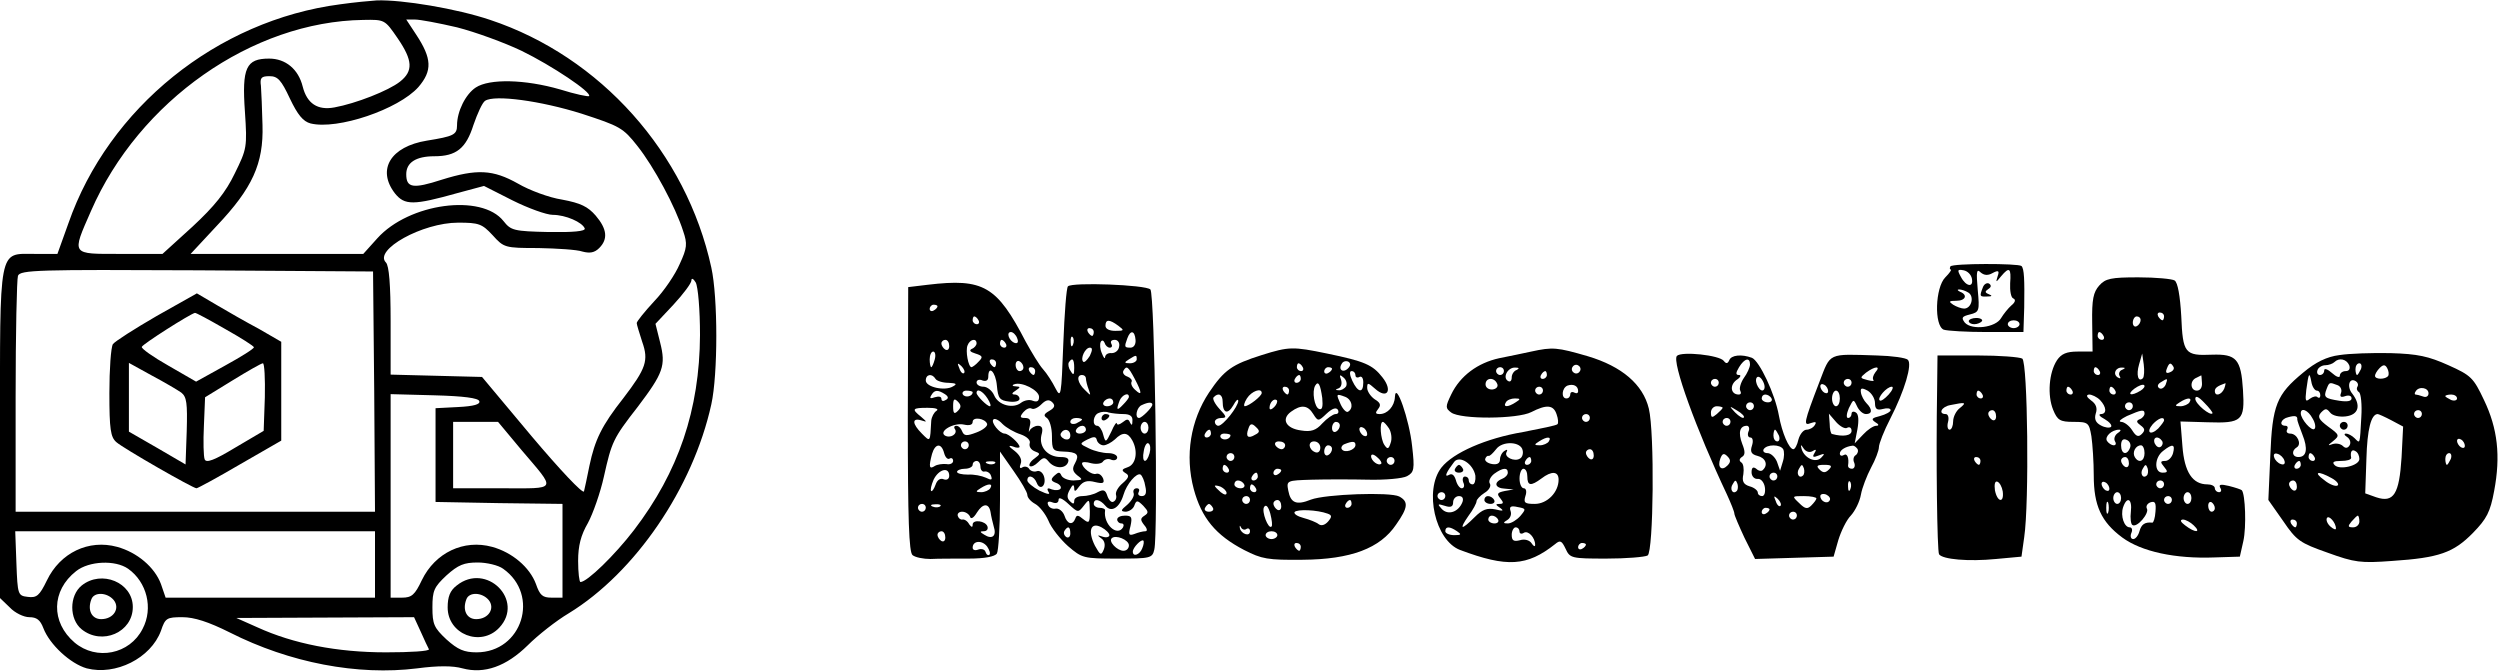 <?xml version="1.0" standalone="no"?>
<!DOCTYPE svg PUBLIC "-//W3C//DTD SVG 20010904//EN"
 "http://www.w3.org/TR/2001/REC-SVG-20010904/DTD/svg10.dtd">
<svg version="1.0" xmlns="http://www.w3.org/2000/svg"
 width="640pt" height="172pt" viewBox="0 0 640 172"
 preserveAspectRatio="xMidYMid meet">

<g transform="translate(0,172) scale(0.1,-0.1)"
fill="#000000" stroke="none">
<path d="M871 1709 c-315 -41 -593 -265 -696 -561 l-28 -78 -58 0 c-94 0 -89
24 -89 -463 l0 -418 25 -24 c13 -14 36 -25 50 -25 19 0 28 -7 36 -28 16 -42
69 -91 111 -103 74 -19 164 26 190 96 11 33 15 35 55 35 30 0 67 -12 121 -39
154 -78 328 -111 480 -92 53 7 91 7 116 0 56 -15 112 5 167 59 26 26 73 63
105 82 170 104 318 321 365 535 17 77 17 273 0 350 -64 294 -284 540 -566 634
-86 29 -225 52 -290 50 -16 -1 -59 -5 -94 -10z m147 -87 c39 -57 40 -84 6
-111 -29 -23 -113 -56 -168 -66 -43 -8 -70 10 -81 53 -11 45 -44 72 -86 72
-59 0 -70 -23 -62 -136 6 -91 5 -95 -26 -158 -23 -48 -52 -84 -108 -136 l-77
-70 -108 0 c-127 0 -125 -4 -75 110 123 282 413 485 697 489 55 1 55 1 88 -47z
m152 28 c47 -12 121 -39 165 -60 78 -38 181 -107 173 -116 -2 -2 -36 5 -74 17
-90 26 -181 28 -216 5 -26 -17 -48 -61 -48 -97 0 -24 -9 -28 -77 -39 -93 -15
-129 -74 -82 -135 25 -31 47 -31 161 1 l67 18 73 -37 c40 -20 87 -37 103 -37
33 0 76 -19 82 -35 2 -7 -30 -10 -92 -9 -90 2 -97 4 -116 28 -56 71 -242 46
-323 -44 l-36 -40 -221 0 -221 0 67 72 c91 96 120 159 117 258 -1 41 -3 86 -4
100 -3 21 1 25 22 25 21 0 30 -10 52 -57 20 -42 34 -59 53 -64 69 -17 225 36
276 93 36 42 35 73 -6 135 l-25 38 22 0 c13 0 61 -9 108 -20z m319 -221 c98
-32 106 -36 143 -83 42 -53 97 -155 117 -218 11 -32 10 -43 -9 -84 -11 -26
-40 -69 -65 -95 -25 -27 -45 -52 -45 -56 0 -4 7 -26 14 -48 17 -48 10 -68 -48
-144 -56 -71 -73 -107 -87 -173 -6 -29 -12 -59 -14 -66 -3 -7 -62 56 -133 140
l-128 153 -117 3 -117 3 0 137 c0 93 -4 142 -12 150 -32 32 93 102 185 102 53
0 61 -3 88 -32 29 -32 31 -33 117 -33 48 -1 99 -4 113 -9 19 -5 31 -3 43 9 23
23 20 49 -9 83 -20 23 -38 32 -86 41 -33 5 -84 24 -113 41 -64 36 -105 38
-195 10 -74 -24 -91 -21 -91 14 0 30 25 46 72 46 56 0 81 20 100 80 10 29 23
58 30 62 24 16 142 0 247 -33z m-531 -711 l2 -308 -460 0 -460 0 0 294 c0 162
3 302 6 310 6 15 52 16 458 14 l451 -3 3 -307z m834 144 c-1 -191 -55 -350
-169 -499 -49 -64 -120 -133 -137 -133 -3 0 -6 24 -6 54 0 39 7 66 25 97 13
24 32 78 41 119 20 89 23 97 87 179 65 86 72 105 57 164 l-12 48 46 49 c25 27
46 55 46 62 0 7 5 5 11 -5 6 -11 11 -70 11 -135z m-565 -169 c3 -8 -14 -13
-54 -15 l-58 -3 0 -120 0 -120 163 -3 162 -2 0 -120 0 -120 -28 0 c-23 0 -30
6 -40 35 -16 43 -61 81 -112 95 -73 20 -146 -15 -180 -85 -18 -38 -26 -45 -51
-45 l-29 0 0 260 0 261 112 -3 c75 -2 113 -7 115 -15z m108 -125 c90 -106 94
-98 -50 -98 l-125 0 0 85 0 85 58 0 57 0 60 -72z m-375 -293 l0 -85 -268 0
-268 0 -12 35 c-16 43 -61 81 -112 95 -73 20 -146 -15 -180 -86 -19 -39 -26
-45 -49 -42 -25 3 -26 5 -29 86 l-3 82 461 0 460 0 0 -85z m-632 -11 c48 -34
65 -101 37 -154 -33 -65 -118 -82 -174 -35 -61 52 -60 133 4 183 33 26 100 29
133 6z m960 0 c95 -67 49 -214 -68 -214 -32 0 -48 7 -77 33 -32 30 -36 39 -36
82 0 43 4 52 36 82 30 27 45 33 80 33 23 0 53 -7 65 -16z m-211 -161 c9 -21
19 -41 21 -45 2 -5 -47 -8 -110 -8 -125 0 -237 22 -329 64 l-54 24 227 1 228
1 17 -37z"/>
<path d="M401 911 c-57 -33 -107 -65 -112 -72 -5 -8 -9 -64 -9 -125 0 -93 3
-113 18 -126 18 -16 196 -118 205 -118 3 0 53 27 111 61 l106 61 0 127 0 126
-57 33 c-32 17 -81 45 -108 61 l-51 30 -103 -58z m175 -33 c41 -23 74 -44 74
-47 0 -4 -34 -25 -74 -47 l-74 -41 -71 41 c-39 22 -70 44 -68 48 2 7 123 84
136 87 2 1 37 -18 77 -41z m-112 -163 c14 -11 16 -27 14 -99 l-3 -85 -72 42
-73 42 0 88 0 88 58 -32 c32 -17 66 -37 76 -44z m214 -12 l-3 -86 -73 -43
c-53 -32 -74 -40 -78 -30 -3 7 -4 46 -2 86 l3 73 70 43 c39 24 74 44 78 44 4
0 6 -39 5 -87z"/>
<path d="M209 221 c-32 -26 -32 -86 0 -112 52 -42 131 -8 131 57 0 63 -80 96
-131 55z m82 -37 c17 -21 0 -49 -32 -49 -24 0 -36 23 -25 51 7 19 40 18 57 -2z"/>
<path d="M1169 221 c-17 -13 -23 -29 -23 -56 0 -69 85 -102 132 -52 66 70 -33
169 -109 108z m82 -37 c17 -21 0 -49 -32 -49 -24 0 -36 23 -25 51 7 19 40 18
57 -2z"/>
<path d="M4993 1038 c-2 -5 -2 -8 1 -8 3 0 -3 -9 -14 -20 -26 -26 -29 -124 -4
-134 9 -3 58 -6 110 -6 l94 0 2 63 c1 71 0 99 -7 106 -8 7 -177 7 -182 -1z
m55 -31 c5 -24 -15 -21 -28 4 -10 18 -9 20 7 17 10 -2 19 -11 21 -21z m53 14
c15 8 18 6 13 -8 -5 -17 -5 -17 9 0 21 25 26 21 23 -18 -1 -19 2 -37 8 -39 7
-3 5 -10 -5 -18 -8 -7 -20 -22 -26 -32 -14 -25 -75 -32 -93 -12 -10 13 -7 16
13 21 24 6 25 9 20 63 -4 46 -3 55 7 45 9 -8 19 -9 31 -2z m-62 -50 c16 -10 8
-41 -11 -41 -7 0 -20 5 -28 10 -12 8 -11 10 8 10 24 0 30 15 10 23 -7 3 -8 6
-3 6 6 0 16 -3 24 -8z m131 -81 c0 -5 -7 -10 -15 -10 -8 0 -15 5 -15 10 0 6 7
10 15 10 8 0 15 -4 15 -10z"/>
<path d="M5076 984 c-9 -23 -8 -24 12 -23 12 0 13 2 3 6 -10 4 -10 7 -1 13 8
5 8 10 2 14 -5 3 -13 -1 -16 -10z"/>
<path d="M5040 898 c0 -4 6 -8 14 -8 8 0 17 4 20 8 2 4 -4 8 -15 8 -10 0 -19
-4 -19 -8z"/>
<path d="M5374 989 c-15 -17 -19 -35 -18 -95 l1 -74 -38 0 c-29 0 -42 -6 -53
-22 -21 -32 -25 -90 -10 -127 11 -27 18 -31 52 -31 38 0 40 -2 46 -37 3 -21 6
-66 6 -100 0 -77 19 -119 73 -159 49 -36 135 -55 237 -51 l64 2 9 40 c8 36 5
120 -4 130 -2 2 -17 7 -33 11 -21 5 -27 4 -22 -5 4 -6 2 -11 -3 -11 -6 0 -11
5 -11 10 0 6 -9 10 -19 10 -38 0 -59 31 -64 98 l-5 63 69 -2 c89 -3 96 4 91
83 -5 79 -17 92 -79 90 -70 -3 -75 3 -79 99 -3 52 -9 86 -17 91 -6 4 -48 8
-93 8 -70 0 -84 -3 -100 -21z m166 -79 c0 -5 -2 -10 -4 -10 -3 0 -8 5 -11 10
-3 6 -1 10 4 10 6 0 11 -4 11 -10z m-60 -9 c0 -6 -4 -13 -10 -16 -5 -3 -10 1
-10 9 0 9 5 16 10 16 6 0 10 -4 10 -9z m-95 -41 c3 -5 1 -10 -4 -10 -6 0 -11
5 -11 10 0 6 2 10 4 10 3 0 8 -4 11 -10z m101 -108 c-12 -12 -18 8 -10 35 l8
28 4 -28 c2 -16 1 -31 -2 -35z m78 29 c3 -5 -1 -11 -9 -14 -9 -4 -12 -1 -8 9
6 16 10 17 17 5z m-189 -11 c3 -5 1 -10 -4 -10 -6 0 -11 5 -11 10 0 6 2 10 4
10 3 0 8 -4 11 -10z m57 3 c-6 -2 -9 -10 -6 -15 4 -7 2 -8 -5 -4 -13 9 -5 26
12 25 9 0 8 -2 -1 -6z m205 -33 c1 -11 -4 -20 -13 -20 -17 0 -19 26 -1 33 6 3
12 6 12 6 1 1 1 -8 2 -19z m-93 -5 c-4 -8 -11 -12 -16 -9 -6 4 -5 10 3 15 19
12 19 11 13 -6z m-64 -15 c-24 -15 -37 -11 -16 5 11 8 22 12 25 9 3 -3 -1 -9
-9 -14z m214 5 c-7 -16 -24 -21 -24 -6 0 8 7 13 27 20 1 1 0 -6 -3 -14z m-389
-5 c3 -5 1 -10 -4 -10 -6 0 -11 5 -11 10 0 6 2 10 4 10 3 0 8 -4 11 -10z m110
0 c3 -5 1 -10 -4 -10 -6 0 -11 5 -11 10 0 6 2 10 4 10 3 0 8 -4 11 -10z m-39
-24 c17 -18 18 -36 2 -36 -7 -1 -3 -6 10 -13 12 -7 20 -16 16 -20 -4 -3 -15
-2 -26 4 -13 7 -17 16 -13 30 5 14 1 25 -12 34 -12 9 -13 14 -5 15 7 0 20 -6
28 -14z m288 -34 c-5 -8 -44 24 -44 37 0 9 8 6 23 -10 13 -13 22 -25 21 -27z
m-59 28 c-3 -5 -14 -10 -23 -10 -15 0 -15 2 -2 10 20 13 33 13 25 0z m-145
-10 c0 -5 -4 -10 -10 -10 -5 0 -10 5 -10 10 0 6 5 10 10 10 6 0 10 -4 10 -10z
m30 -19 c0 -5 -6 -12 -12 -14 -10 -4 -9 -8 2 -16 11 -8 12 -13 3 -22 -9 -9
-15 -6 -25 10 -7 11 -20 21 -28 21 -8 1 -1 7 15 15 37 16 45 18 45 6z m50 -17
c0 -3 -7 -12 -15 -21 -20 -19 -32 -10 -14 11 14 15 29 21 29 10z m-119 -33
c-7 -5 -10 -14 -7 -20 4 -6 3 -11 -3 -11 -5 0 -13 5 -17 11 -7 11 12 29 31 29
6 0 4 -4 -4 -9z m32 -37 c-8 -21 -23 -17 -23 6 0 13 5 18 14 14 8 -3 12 -12 9
-20z m82 17 c3 -5 1 -12 -4 -15 -5 -3 -11 1 -15 9 -6 16 9 21 19 6z m-45 -31
c0 -21 -15 -27 -25 -10 -7 12 2 30 16 30 5 0 9 -9 9 -20z m73 0 c-3 -11 -12
-20 -20 -20 -13 0 -13 -3 -3 -15 10 -12 10 -15 -4 -15 -22 0 -21 39 2 56 24
19 31 17 25 -6z m-113 -26 c0 -8 -4 -12 -10 -9 -5 3 -10 10 -10 16 0 5 5 9 10
9 6 0 10 -7 10 -16z m46 -31 c-10 -10 -19 5 -10 18 6 11 8 11 12 0 2 -7 1 -15
-2 -18z m-96 -34 c0 -6 -4 -7 -10 -4 -5 3 -10 11 -10 16 0 6 5 7 10 4 6 -3 10
-11 10 -16z m140 11 c0 -5 -4 -10 -10 -10 -5 0 -10 5 -10 10 0 6 5 10 10 10 6
0 10 -4 10 -10z m-110 -35 c0 -8 -4 -15 -10 -15 -5 0 -10 7 -10 15 0 8 5 15
10 15 6 0 10 -7 10 -15z m180 0 c0 -8 -4 -15 -10 -15 -5 0 -10 7 -10 15 0 8 5
15 10 15 6 0 10 -7 10 -15z m-50 -5 c0 -5 -4 -10 -10 -10 -5 0 -10 5 -10 10 0
6 5 10 10 10 6 0 10 -4 10 -10z m-163 -32 c-3 -7 -5 -2 -5 12 0 14 2 19 5 13
2 -7 2 -19 0 -25z m58 2 c-2 -16 0 -32 4 -34 12 -8 44 31 37 42 -3 6 1 13 9
16 12 4 15 -1 13 -24 -1 -16 -5 -28 -8 -28 -19 2 -28 -4 -33 -22 -3 -11 -10
-20 -16 -20 -6 0 -8 7 -5 15 4 8 2 15 -4 15 -14 0 -24 29 -17 51 10 30 24 22
20 -11z m215 9 c0 -5 -4 -9 -8 -9 -5 0 -9 7 -9 15 0 8 4 12 9 9 4 -3 8 -9 8
-15z m-54 -44 c20 -19 4 -20 -22 0 -12 9 -14 14 -6 15 7 0 20 -7 28 -15z"/>
<path d="M2375 991 l-50 -6 -1 -338 c0 -259 3 -340 12 -348 7 -6 28 -10 46
-10 18 1 62 1 98 1 40 0 67 5 72 13 4 6 8 68 8 136 l0 125 35 -50 c19 -27 35
-54 35 -61 0 -7 9 -17 20 -23 11 -6 26 -25 34 -43 7 -18 30 -47 50 -65 36 -31
40 -32 126 -32 85 0 90 1 95 23 10 40 1 655 -10 666 -12 12 -200 19 -211 8 -4
-3 -9 -70 -12 -148 -5 -133 -6 -140 -20 -113 -8 16 -22 38 -32 49 -10 11 -29
43 -44 70 -74 143 -108 163 -251 146z m25 -55 c0 -3 -4 -8 -10 -11 -5 -3 -10
-1 -10 4 0 6 5 11 10 11 6 0 10 -2 10 -4z m105 -36 c3 -5 1 -10 -4 -10 -6 0
-11 5 -11 10 0 6 2 10 4 10 3 0 8 -4 11 -10z m358 -14 c16 -12 15 -13 -8 -13
-15 0 -25 5 -25 13 0 17 10 17 33 0z m-63 -16 c0 -5 -2 -10 -4 -10 -3 0 -8 5
-11 10 -3 6 -1 10 4 10 6 0 11 -4 11 -10z m-196 -16 c4 -10 1 -14 -6 -12 -15
5 -23 28 -10 28 5 0 13 -7 16 -16z m303 -4 c1 -11 -4 -20 -13 -20 -16 0 -16 2
-8 24 8 22 19 20 21 -4z m-160 -12 c-3 -8 -6 -5 -6 6 -1 11 2 17 5 13 3 -3 4
-12 1 -19z m-317 -4 c0 -8 -4 -12 -10 -9 -5 3 -10 10 -10 16 0 5 5 9 10 9 6 0
10 -7 10 -16z m70 7 c0 -5 -6 -12 -12 -14 -8 -4 -4 -8 9 -12 19 -6 20 -9 8
-21 -7 -8 -16 -14 -18 -14 -8 0 -16 42 -10 56 6 16 23 19 23 5z m75 -1 c3 -5
1 -10 -4 -10 -6 0 -11 5 -11 10 0 6 2 10 4 10 3 0 8 -4 11 -10z m266 -10 c6 0
7 5 4 10 -3 6 0 10 9 10 8 0 13 -8 11 -17 -1 -10 -10 -17 -19 -17 -9 1 -16 -3
-17 -10 0 -6 -4 -2 -8 9 -5 11 -6 24 -3 30 3 5 7 4 10 -3 2 -7 8 -12 13 -12z
m-51 -21 c-7 -11 -14 -18 -17 -15 -8 8 5 36 17 36 7 0 7 -6 0 -21z m-397 -9
c-3 -11 -7 -20 -9 -20 -2 0 -4 9 -4 20 0 11 4 20 9 20 5 0 7 -9 4 -20z m517 0
c0 -5 -8 -10 -17 -10 -15 0 -16 2 -3 10 19 12 20 12 20 0z m-360 -10 c0 -5 -2
-10 -4 -10 -3 0 -8 5 -11 10 -3 6 -1 10 4 10 6 0 11 -4 11 -10z m70 -11 c0 -5
-4 -9 -10 -9 -5 0 -10 7 -10 16 0 8 5 12 10 9 6 -3 10 -10 10 -16z m130 -1 c0
-18 -2 -20 -9 -8 -6 8 -7 18 -5 22 9 14 14 9 14 -14z m-282 -13 c-3 -3 -9 2
-12 12 -6 14 -5 15 5 6 7 -7 10 -15 7 -18z m182 5 c0 -5 -2 -10 -4 -10 -3 0
-8 5 -11 10 -3 6 -1 10 4 10 6 0 11 -4 11 -10z m255 -20 c19 -36 19 -45 1 -28
-8 7 -12 16 -9 21 2 4 -3 10 -11 13 -9 3 -13 10 -10 15 8 14 12 11 29 -21z
m-353 -17 c3 -33 7 -38 31 -41 15 -2 27 1 27 7 0 6 -6 11 -12 11 -9 0 -8 4 2
10 13 9 13 10 0 11 -8 0 -10 3 -4 5 19 8 64 -15 64 -32 0 -11 -5 -14 -16 -10
-9 4 -22 1 -30 -5 -20 -16 -58 -7 -69 19 -5 12 -18 22 -27 22 -10 0 -18 5 -18
11 0 6 7 9 15 5 9 -3 15 0 15 9 0 32 19 13 22 -22z m-157 17 c3 -5 18 -10 33
-10 20 -1 23 -3 12 -9 -21 -13 -70 -2 -70 15 0 16 16 19 25 4z m385 1 c0 -5 3
-18 7 -28 6 -17 6 -17 -10 -1 -19 18 -22 38 -7 38 6 0 10 -4 10 -9z m-361 -40
c9 -6 10 -11 2 -15 -6 -4 -11 -3 -11 3 0 6 -7 7 -17 4 -11 -4 -14 -3 -9 5 8
14 16 15 35 3z m71 5 c0 -11 -19 -15 -25 -6 -3 5 1 10 9 10 9 0 16 -2 16 -4z
m38 -16 c7 -11 10 -20 6 -20 -7 0 -34 27 -34 34 0 13 16 5 28 -14z m362 4 c0
-3 -7 -12 -15 -20 -16 -17 -18 -14 -9 10 6 15 24 23 24 10z m-438 -36 c-9 -9
-12 -7 -12 12 0 19 3 21 12 12 9 -9 9 -15 0 -24z m234 0 c-14 -8 -15 -12 -6
-18 7 -5 13 -25 13 -47 0 -35 2 -38 29 -39 36 -1 42 -8 30 -30 -8 -14 -6 -21
6 -31 15 -11 14 -12 -10 -13 -14 0 -28 6 -31 13 -4 9 -7 9 -17 0 -11 -10 -10
-14 3 -19 9 -3 15 -10 12 -15 -3 -4 -13 -5 -22 -2 -11 5 -14 3 -9 -6 6 -8 -2
-7 -23 3 -17 9 -31 21 -31 26 0 16 17 12 24 -6 8 -21 25 -8 19 15 -3 11 -11
17 -18 15 -7 -3 -16 0 -20 5 -3 6 -11 8 -17 5 -7 -5 -9 -1 -5 9 4 10 -2 22
-16 33 -15 11 -17 15 -4 11 9 -4 17 -4 17 -1 0 9 -28 34 -38 34 -13 0 -36 29
-29 36 3 4 14 -1 23 -11 10 -10 31 -22 47 -27 17 -6 26 -16 23 -23 -2 -8 3
-16 12 -20 16 -6 16 -7 0 -19 -10 -7 -15 -16 -12 -19 4 -3 13 1 22 10 13 13
17 13 26 2 15 -19 43 -20 50 -3 4 10 -2 14 -19 14 -33 0 -56 26 -49 56 5 17 2
24 -9 24 -8 0 -18 -6 -21 -12 -3 -7 -3 -3 0 10 4 16 1 22 -12 22 -13 0 -14 3
-4 15 7 8 16 12 21 9 5 -3 16 2 25 11 12 12 20 13 28 5 8 -8 6 -14 -8 -22z
m164 22 c0 -5 -7 -10 -16 -10 -8 0 -12 5 -9 10 3 6 10 10 16 10 5 0 9 -4 9
-10z m100 -6 c0 -7 -27 -34 -34 -34 -12 0 -6 28 7 33 17 8 27 8 27 1z m-553
-16 c-6 -4 -12 -15 -13 -25 -3 -56 -2 -55 -24 -33 -25 25 -26 41 -2 34 16 -5
16 -5 0 9 -25 20 -23 23 17 23 20 0 30 -3 22 -8z m479 -8 c16 0 24 -5 23 -17
0 -12 -2 -13 -6 -5 -4 10 -8 10 -19 1 -8 -6 -14 -8 -15 -3 0 5 -7 -4 -14 -21
-14 -29 -15 -29 -21 -7 -3 12 -10 22 -15 22 -14 0 -11 28 4 33 6 3 18 4 25 1
8 -2 25 -4 38 -4z m-349 -25 c2 -6 -11 -16 -27 -22 -26 -10 -32 -9 -37 3 -3 8
-9 14 -15 14 -5 0 -7 -4 -3 -9 7 -12 -12 -24 -26 -16 -17 11 23 34 49 28 13
-3 22 -1 22 7 0 14 32 9 37 -5z m243 11 c0 -2 -7 -6 -15 -10 -8 -3 -15 -1 -15
4 0 6 7 10 15 10 8 0 15 -2 15 -4z m170 -21 c0 -8 -4 -15 -10 -15 -5 0 -10 7
-10 15 0 8 5 15 10 15 6 0 10 -7 10 -15z m-160 -5 c0 -5 -7 -10 -16 -10 -8 0
-12 5 -9 10 3 6 10 10 16 10 5 0 9 -4 9 -10z m-40 -15 c0 -9 -6 -12 -15 -9 -8
4 -12 10 -9 15 8 14 24 10 24 -6z m85 -25 c7 0 20 7 29 15 20 20 33 19 45 -3
15 -28 9 -61 -12 -68 -15 -5 -17 -8 -6 -15 11 -6 9 -12 -7 -26 -12 -10 -19
-23 -17 -30 2 -6 0 -14 -6 -17 -5 -4 -12 3 -16 14 -5 16 -10 18 -25 10 -10 -6
-28 -10 -39 -10 -12 0 -21 -5 -21 -12 0 -9 -3 -9 -11 -1 -8 8 -8 16 0 30 7 13
10 14 11 4 0 -11 3 -10 13 4 10 13 21 16 40 11 21 -5 25 -3 21 9 -4 9 -11 14
-18 12 -11 -4 -36 16 -36 27 0 4 11 4 24 0 13 -3 27 -1 30 5 4 5 13 8 21 4 8
-3 15 0 15 6 0 6 -10 11 -23 11 -13 0 -35 5 -49 12 -25 12 -25 12 -4 23 16 8
22 8 24 -2 2 -7 10 -13 17 -13z m-345 0 c0 -5 -4 -10 -10 -10 -5 0 -10 5 -10
10 0 6 5 10 10 10 6 0 10 -4 10 -10z m463 -20 c-8 -29 -21 -25 -15 5 2 14 8
23 12 20 5 -3 6 -14 3 -25z m-526 0 c3 -11 9 -17 14 -14 5 3 9 0 9 -6 0 -6 -8
-10 -17 -8 -10 1 -24 -1 -30 -5 -14 -9 -16 -3 -7 31 8 27 24 29 31 2z m93 -35
c0 -8 5 -14 11 -12 6 1 14 -4 16 -11 4 -11 1 -12 -13 -5 -11 5 -31 9 -46 8
-16 0 -28 3 -28 7 0 4 9 8 20 8 11 0 20 5 20 10 0 6 5 10 10 10 6 0 10 -7 10
-15z m37 9 c-3 -3 -12 -4 -19 -1 -8 3 -5 6 6 6 11 1 17 -2 13 -5z m-117 -32
c0 -8 -6 -12 -14 -9 -9 4 -17 -2 -21 -14 -4 -11 -9 -18 -11 -16 -3 2 0 15 6
29 13 27 40 34 40 10z m502 -27 c4 -17 1 -25 -9 -25 -8 0 -11 5 -8 10 3 6 1
10 -5 10 -7 0 -10 -6 -8 -12 3 -7 -5 -20 -16 -30 -17 -14 -18 -17 -5 -18 9 0
20 7 23 16 5 14 8 14 23 -1 13 -14 14 -18 3 -25 -11 -7 -11 -11 -1 -24 8 -9 9
-16 3 -16 -6 0 -18 -3 -28 -7 -14 -5 -16 -2 -10 20 5 23 3 27 -14 27 -11 0
-20 -4 -20 -10 0 -5 5 -10 11 -10 5 0 7 -4 4 -10 -15 -25 -51 8 -46 43 1 4 -6
7 -14 7 -8 0 -15 5 -15 10 0 15 16 12 30 -5 15 -18 36 -5 46 28 8 28 34 58 44
52 4 -3 10 -16 12 -30z m-397 -5 c-3 -5 -14 -10 -23 -10 -15 0 -15 2 -2 10 20
13 33 13 25 0z m240 -44 c14 18 14 17 15 -15 0 -30 -2 -32 -17 -20 -13 11 -17
11 -20 2 -7 -19 -21 -15 -28 7 -4 11 -14 19 -22 18 -9 -2 -18 3 -20 10 -3 7 1
10 11 6 10 -4 16 -1 16 7 0 7 10 3 25 -11 25 -23 25 -23 40 -4z m-405 -6 c0
-5 -4 -10 -10 -10 -5 0 -10 5 -10 10 0 6 5 10 10 10 6 0 10 -4 10 -10z m37 4
c-3 -3 -12 -4 -19 -1 -8 3 -5 6 6 6 11 1 17 -2 13 -5z m129 -16 c1 -8 5 -25 8
-36 8 -24 -4 -34 -24 -21 -12 7 -12 9 -2 9 8 0 12 5 10 12 -5 15 -38 19 -38 5
0 -8 -3 -7 -9 1 -4 8 -12 13 -17 12 -5 -1 -10 3 -12 9 -2 6 3 11 11 11 9 0 17
-6 20 -12 2 -8 9 -5 18 10 15 24 31 25 35 0z m304 -58 c0 -5 -8 -7 -17 -4 -14
5 -15 4 -4 -4 9 -6 11 -17 7 -28 -7 -17 -9 -16 -23 9 -19 38 -11 62 17 47 11
-6 20 -15 20 -20z m-100 4 c0 -8 -5 -12 -10 -9 -6 4 -8 11 -5 16 9 14 15 11
15 -7z m-320 -10 c0 -8 -4 -12 -10 -9 -5 3 -10 10 -10 16 0 5 5 9 10 9 6 0 10
-7 10 -16z m470 -20 c0 -8 -6 -14 -14 -14 -16 0 -39 24 -30 32 10 10 44 -4 44
-18z m-357 -24 c-3 -3 -8 0 -10 7 -2 7 -11 9 -19 6 -8 -3 -14 -1 -14 5 0 18
24 20 37 3 6 -9 9 -18 6 -21z m391 16 c-6 -16 -24 -23 -24 -8 0 10 22 33 27
28 2 -2 1 -11 -3 -20z"/>
<path d="M2820 649 c0 -5 5 -7 10 -4 6 3 10 8 10 11 0 2 -4 4 -10 4 -5 0 -10
-5 -10 -11z"/>
<path d="M3230 811 c-76 -24 -96 -38 -135 -96 -47 -71 -62 -161 -39 -247 20
-74 56 -118 129 -156 45 -23 60 -26 150 -25 123 1 198 29 239 90 31 44 32 59
8 72 -23 12 -189 6 -226 -8 -37 -15 -52 -9 -58 23 -5 26 -4 26 61 28 36 1 101
1 144 0 43 -1 88 3 99 9 18 10 20 17 13 77 -7 67 -42 168 -44 126 -1 -24 -19
-44 -39 -44 -11 0 -12 3 -4 13 8 10 6 16 -9 25 -10 7 -19 20 -19 29 0 14 2 14
20 -2 31 -28 46 -5 19 29 -25 32 -45 41 -142 61 -87 18 -97 18 -167 -4z m221
-34 c-13 -13 -26 -3 -16 12 3 6 11 8 17 5 6 -4 6 -10 -1 -17z m-116 3 c3 -5 1
-10 -4 -10 -6 0 -11 5 -11 10 0 6 2 10 4 10 3 0 8 -4 11 -10z m75 -4 c0 -3 -4
-8 -10 -11 -5 -3 -10 -1 -10 4 0 6 5 11 10 11 6 0 10 -2 10 -4z m60 -17 c0 -5
5 -7 10 -4 6 3 10 -3 10 -14 0 -29 -14 -26 -28 4 -7 15 -8 25 -2 25 6 0 10 -5
10 -11z m-140 -9 c0 -5 -5 -10 -11 -10 -5 0 -7 5 -4 10 3 6 8 10 11 10 2 0 4
-4 4 -10z m116 -19 c-4 -6 -13 -11 -19 -10 -9 0 -9 2 0 5 7 3 9 13 6 22 -5 13
-3 14 7 5 7 -6 9 -16 6 -22z m-61 -30 c2 -22 0 -31 -8 -28 -12 4 -19 45 -10
60 8 13 13 3 18 -32z m-85 19 c0 -5 -2 -10 -4 -10 -3 0 -8 5 -11 10 -3 6 -1
10 4 10 6 0 11 -4 11 -10z m-70 -6 c0 -8 -32 -33 -43 -34 -4 0 -2 9 5 20 12
19 38 28 38 14z m-100 -22 c0 -30 13 -34 27 -10 7 13 12 18 13 12 0 -15 -39
-64 -51 -64 -5 0 -9 5 -9 10 0 6 8 10 17 10 14 0 13 4 -5 23 -12 13 -19 27
-15 30 12 13 23 7 23 -11z m314 12 c17 -7 22 -29 7 -38 -4 -3 -13 6 -19 19
-12 27 -12 28 12 19z m-182 -26 c-7 -7 -12 -8 -12 -2 0 14 12 26 19 19 2 -3
-1 -11 -7 -17z m100 -18 c12 -19 13 -19 34 1 14 13 24 17 29 10 3 -6 1 -11 -6
-11 -6 0 -22 -11 -34 -24 -16 -18 -29 -22 -54 -18 -39 5 -52 29 -26 48 26 19
43 17 57 -6z m-149 -53 c-18 -11 -25 -5 -17 16 4 13 9 14 19 4 11 -10 10 -14
-2 -20z m217 24 c0 -6 -4 -13 -10 -16 -5 -3 -10 1 -10 9 0 9 5 16 10 16 6 0
10 -4 10 -9z m126 -8 c6 -10 8 -27 4 -37 -5 -16 -8 -17 -16 -5 -10 15 -13 59
-4 59 3 0 10 -8 16 -17z m-56 -14 c0 -6 -4 -7 -10 -4 -5 3 -10 11 -10 16 0 6
5 7 10 4 6 -3 10 -11 10 -16z m-400 1 c0 -5 -5 -10 -11 -10 -5 0 -7 5 -4 10 3
6 8 10 11 10 2 0 4 -4 4 -10z m50 -4 c0 -11 -19 -15 -25 -6 -3 5 1 10 9 10 9
0 16 -2 16 -4z m140 -26 c0 -5 -4 -10 -9 -10 -6 0 -13 5 -16 10 -3 6 1 10 9
10 9 0 16 -4 16 -10z m90 -6 c0 -9 -5 -14 -12 -12 -18 6 -21 28 -4 28 9 0 16
-7 16 -16z m90 7 c0 -13 -28 -22 -35 -11 -3 4 1 11 7 13 20 8 28 8 28 -2z
m-60 -10 c0 -6 -4 -13 -10 -16 -5 -3 -10 1 -10 9 0 9 5 16 10 16 6 0 10 -4 10
-9z m-250 -21 c0 -5 -4 -10 -10 -10 -5 0 -10 5 -10 10 0 6 5 10 10 10 6 0 10
-4 10 -10z m376 -17 c-7 -7 -26 7 -26 19 0 6 6 6 15 -2 9 -7 13 -15 11 -17z
m34 7 c0 -5 -4 -10 -10 -10 -5 0 -10 5 -10 10 0 6 5 10 10 10 6 0 10 -4 10
-10z m-425 -20 c3 -5 1 -10 -4 -10 -6 0 -11 5 -11 10 0 6 2 10 4 10 3 0 8 -4
11 -10z m135 -4 c0 -3 -4 -8 -10 -11 -5 -3 -10 -1 -10 4 0 6 5 11 10 11 6 0
10 -2 10 -4z m-60 -16 c0 -5 -5 -10 -11 -10 -5 0 -7 5 -4 10 3 6 8 10 11 10 2
0 4 -4 4 -10z m-35 -20 c3 -5 -1 -10 -9 -10 -9 0 -16 5 -16 10 0 6 4 10 9 10
6 0 13 -4 16 -10z m-45 -22 c0 -6 -6 -5 -15 2 -8 7 -15 14 -15 16 0 2 7 1 15
-2 8 -4 15 -11 15 -16z m75 12 c3 -5 1 -10 -4 -10 -6 0 -11 5 -11 10 0 6 2 10
4 10 3 0 8 -4 11 -10z m-15 -30 c0 -5 -4 -10 -10 -10 -5 0 -10 5 -10 10 0 6 5
10 10 10 6 0 10 -4 10 -10z m80 -16 c0 -8 -4 -12 -10 -9 -5 3 -10 10 -10 16 0
5 5 9 10 9 6 0 10 -7 10 -16z m180 6 c0 -5 -5 -10 -11 -10 -5 0 -7 5 -4 10 3
6 8 10 11 10 2 0 4 -4 4 -10z m-355 -10 c3 -5 -1 -10 -10 -10 -9 0 -13 5 -10
10 3 6 8 10 10 10 2 0 7 -4 10 -10z m150 -48 c-8 -8 -26 39 -19 50 5 8 11 1
16 -17 4 -16 6 -31 3 -33z m144 33 c11 -4 11 -8 1 -20 -8 -9 -17 -12 -24 -7
-6 5 -24 12 -39 16 -15 4 -25 10 -23 15 6 8 58 6 85 -4z m-208 -39 c5 3 9 0 9
-6 0 -15 -23 -7 -26 8 -1 7 0 8 3 2 2 -5 9 -8 14 -4z m79 -16 c0 -5 -7 -10
-15 -10 -8 0 -15 5 -15 10 0 6 7 10 15 10 8 0 15 -4 15 -10z m60 -30 c0 -5 -2
-10 -4 -10 -3 0 -8 5 -11 10 -3 6 -1 10 4 10 6 0 11 -4 11 -10z"/>
<path d="M3920 820 c-19 -4 -56 -12 -82 -17 -55 -12 -100 -45 -123 -93 -15
-31 -15 -35 0 -46 24 -18 170 -17 205 1 39 20 57 19 65 -6 4 -11 5 -23 2 -25
-2 -3 -42 -11 -88 -20 -95 -16 -179 -53 -209 -91 -45 -58 -16 -187 48 -211
120 -45 171 -42 243 15 13 11 17 9 27 -12 11 -24 15 -25 104 -25 51 0 99 4
106 8 15 10 18 315 3 376 -15 62 -69 108 -156 134 -79 23 -90 24 -145 12z
m124 -51 c-3 -5 -10 -7 -15 -3 -5 3 -7 10 -3 15 3 5 10 7 15 3 5 -3 7 -10 3
-15z m-194 1 c0 -5 -4 -10 -10 -10 -5 0 -10 5 -10 10 0 6 5 10 10 10 6 0 10
-4 10 -10z m33 3 c-7 -2 -13 -11 -13 -19 0 -9 -4 -13 -10 -9 -14 9 0 35 19 34
10 0 11 -2 4 -6z m77 -13 c0 -5 -5 -10 -11 -10 -5 0 -7 5 -4 10 3 6 8 10 11
10 2 0 4 -4 4 -10z m-127 -23 c3 -7 -3 -13 -12 -14 -10 -1 -18 5 -18 13 0 18
23 19 30 1z m207 -18 c0 -6 -4 -7 -10 -4 -5 3 -10 1 -10 -4 0 -6 -4 -11 -10
-11 -14 0 -12 27 3 33 15 5 27 -1 27 -14z m-90 1 c0 -5 -4 -10 -10 -10 -5 0
-10 5 -10 10 0 6 5 10 10 10 6 0 10 -4 10 -10z m-70 -30 c-20 -13 -33 -13 -25
0 3 6 14 10 23 10 15 0 15 -2 2 -10z m190 -40 c0 -5 -4 -10 -10 -10 -5 0 -10
5 -10 10 0 6 5 10 10 10 6 0 10 -4 10 -10z m-105 -60 c-3 -5 -14 -10 -23 -10
-15 0 -15 2 -2 10 20 13 33 13 25 0z m-67 -23 c2 -8 -1 -18 -7 -21 -14 -9 -42
4 -34 17 3 6 1 7 -5 3 -7 -4 -12 -14 -12 -22 0 -10 -7 -14 -20 -12 -12 2 -19
8 -18 13 2 6 6 9 9 8 3 -1 11 7 19 17 16 22 64 20 68 -3z m182 -13 c0 -8 -4
-12 -10 -9 -5 3 -10 10 -10 16 0 5 5 9 10 9 6 0 10 -7 10 -16z m-303 -52 c1
-12 -2 -22 -7 -22 -6 0 -10 5 -10 10 0 6 -4 10 -10 10 -5 0 -7 -7 -4 -15 4 -8
2 -15 -4 -15 -5 0 -12 9 -15 21 -4 13 -10 18 -18 13 -13 -7 -6 8 14 34 14 17
49 -6 54 -36z m143 38 c0 -5 -5 -10 -11 -10 -5 0 -7 5 -4 10 3 6 8 10 11 10 2
0 4 -4 4 -10z m-60 -30 c0 -6 -7 -13 -15 -16 -22 -9 -18 -24 8 -25 l22 -2 -23
-4 c-19 -4 -21 -7 -11 -19 9 -11 8 -14 -2 -14 -11 0 -11 -2 1 -10 11 -8 8 -9
-12 -4 -21 4 -33 0 -53 -20 -34 -34 -41 -33 -16 3 12 16 21 33 21 38 0 4 9 14
20 21 12 7 18 18 14 24 -4 6 1 17 11 25 22 16 35 17 35 3z m50 -10 c0 -24 9
-25 36 -5 26 20 44 19 44 -3 0 -32 -29 -62 -61 -62 -26 0 -29 3 -24 20 4 11 2
20 -4 20 -6 0 -11 11 -11 25 0 14 5 25 10 25 6 0 10 -9 10 -20z m-210 -50 c0
-5 -4 -10 -10 -10 -5 0 -10 5 -10 10 0 6 5 10 10 10 6 0 10 -4 10 -10z m44
-15 c-10 -26 -37 -35 -53 -18 -12 13 -11 14 8 8 15 -5 21 -2 21 9 0 9 7 16 15
16 9 0 12 -6 9 -15z m148 -36 c-9 -10 -23 -19 -32 -19 -12 0 -13 2 -1 9 8 5
11 15 8 23 -4 11 1 14 18 10 22 -4 22 -5 7 -23z m-57 -9 c3 -5 -1 -10 -9 -10
-9 0 -16 5 -16 10 0 6 4 10 9 10 6 0 13 -4 16 -10z m-105 -30 c12 -8 11 -10
-7 -10 -13 0 -23 5 -23 10 0 13 11 13 30 0z m160 -1 c0 -5 5 -7 11 -3 11 7 29
-12 29 -31 0 -5 -4 -4 -9 4 -5 8 -18 12 -30 8 -16 -4 -21 -1 -21 14 0 10 5 19
10 19 6 0 10 -5 10 -11z m170 -33 c0 -3 -4 -8 -10 -11 -5 -3 -10 -1 -10 4 0 6
5 11 10 11 6 0 10 -2 10 -4z"/>
<path d="M3725 520 c-3 -5 1 -10 10 -10 9 0 13 5 10 10 -3 6 -8 10 -10 10 -2
0 -7 -4 -10 -10z"/>
<path d="M3800 440 c0 -5 7 -10 16 -10 8 0 12 5 9 10 -3 6 -10 10 -16 10 -5 0
-9 -4 -9 -10z"/>
<path d="M4293 809 c-14 -14 50 -190 128 -355 10 -22 19 -44 19 -49 0 -4 12
-32 26 -62 l27 -54 100 3 101 3 12 42 c7 23 21 52 32 63 11 12 23 36 26 54 3
17 15 48 26 69 11 20 20 44 20 52 0 9 13 42 29 73 37 72 57 140 45 151 -5 5
-40 10 -79 11 -127 4 -118 8 -147 -67 -41 -107 -42 -114 -22 -106 12 4 15 3
10 -5 -4 -7 -14 -12 -21 -12 -8 0 -17 -11 -21 -25 -3 -14 -9 -25 -13 -25 -11
0 -29 42 -37 86 -10 56 -50 140 -69 148 -27 10 -53 7 -58 -6 -4 -9 -8 -10 -14
-2 -11 15 -108 25 -120 13z m187 -22 c0 -7 -7 -23 -16 -35 -8 -12 -12 -27 -9
-32 3 -6 2 -10 -4 -10 -20 0 -24 23 -6 37 11 7 13 13 7 13 -9 0 -9 5 0 20 14
23 28 26 28 7z m321 -20 c-6 -8 -8 -16 -5 -20 3 -3 -4 -3 -15 0 -20 5 -20 6
-4 19 23 17 39 18 24 1z m-286 -45 c-8 -9 -25 20 -18 31 3 5 10 2 15 -7 6 -10
7 -20 3 -24z m-115 18 c0 -5 -4 -10 -10 -10 -5 0 -10 5 -10 10 0 6 5 10 10 10
6 0 10 -4 10 -10z m340 0 c0 -5 -4 -10 -10 -10 -5 0 -10 5 -10 10 0 6 5 10 10
10 6 0 10 -4 10 -10z m-60 -21 c0 -6 -4 -7 -10 -4 -5 3 -10 11 -10 16 0 6 5 7
10 4 6 -3 10 -11 10 -16z m120 -31 c0 -15 5 -19 20 -15 11 3 20 2 20 -3 0 -4
-12 -11 -27 -15 -21 -5 -24 -8 -12 -16 9 -5 10 -9 2 -9 -7 0 -22 -10 -33 -22
l-22 -23 7 36 c4 23 3 39 -4 43 -6 4 -11 2 -11 -3 0 -6 -4 -11 -9 -11 -5 0 -4
11 2 25 12 24 12 24 21 5 5 -11 15 -20 23 -20 16 0 17 12 1 28 -6 6 -13 19
-14 27 -2 12 2 13 17 5 10 -6 19 -20 19 -32z m35 22 c-10 -11 -20 -18 -23 -15
-7 6 18 35 31 35 5 0 2 -9 -8 -20z m-125 -10 c0 -11 -4 -20 -10 -20 -5 0 -10
9 -10 20 0 11 5 20 10 20 6 0 10 -9 10 -20z m-175 0 c3 -5 -1 -10 -9 -10 -9 0
-16 5 -16 10 0 6 4 10 9 10 6 0 13 -4 16 -10z m-45 -20 c0 -5 -4 -10 -10 -10
-5 0 -10 5 -10 10 0 6 5 10 10 10 6 0 10 -4 10 -10z m-80 -4 c0 -2 -7 -9 -15
-16 -12 -10 -15 -10 -15 4 0 9 7 16 15 16 8 0 15 -2 15 -4z m54 -25 c-2 -3
-12 3 -22 13 -16 17 -16 18 5 5 12 -7 20 -15 17 -18z m265 -26 c6 3 11 0 11
-8 0 -12 -21 -16 -50 -8 -3 0 -6 12 -6 26 l-2 26 19 -22 c10 -11 23 -18 28
-14z m-299 15 c0 -5 -4 -10 -10 -10 -5 0 -10 5 -10 10 0 6 5 10 10 10 6 0 10
-4 10 -10z m46 -25 c-3 -8 -1 -15 5 -15 6 0 8 -9 4 -21 -5 -15 -2 -22 14 -26
21 -5 28 -23 14 -36 -3 -4 -11 -3 -17 3 -8 6 -12 3 -12 -9 0 -10 7 -18 16 -17
8 1 16 -9 18 -21 2 -13 -1 -23 -7 -23 -6 0 -11 4 -11 9 0 5 -9 13 -21 16 -16
5 -20 13 -16 31 2 14 0 27 -5 30 -6 4 -6 9 1 14 9 5 9 14 1 34 -11 29 -6 46
12 46 5 0 8 -7 4 -15z m78 -10 c3 -8 1 -15 -4 -15 -6 0 -10 7 -10 15 0 8 2 15
4 15 2 0 6 -7 10 -15z m11 -35 c3 -6 3 -20 -1 -32 l-7 -23 -8 23 c-5 12 -16
22 -24 22 -9 0 -13 5 -10 10 8 13 42 13 50 0z m75 -5 c9 6 11 4 5 -5 -6 -10
-4 -12 11 -6 15 6 17 5 6 -6 -14 -14 -43 -1 -50 23 -3 12 -2 12 6 0 6 -8 15
-10 22 -6z m115 6 c3 -5 1 -12 -4 -16 -6 -3 -8 -12 -4 -20 3 -8 0 -15 -6 -15
-6 0 -10 3 -10 8 3 19 -2 33 -11 27 -5 -3 -10 -2 -10 4 0 9 15 18 32 20 4 1 9
-3 13 -8z m-333 -43 c-15 -15 -26 -4 -18 18 5 13 9 15 18 6 9 -9 9 -15 0 -24z
m194 -25 c-10 -10 -19 5 -10 18 6 11 8 11 12 0 2 -7 1 -15 -2 -18z m66 15 c-9
-9 -15 -9 -24 0 -9 9 -7 12 12 12 19 0 21 -3 12 -12z m-132 -18 c0 -5 -4 -10
-10 -10 -5 0 -10 5 -10 10 0 6 5 10 10 10 6 0 10 -4 10 -10z m-104 -37 c-10
-10 -19 5 -10 18 6 11 8 11 12 0 2 -7 1 -15 -2 -18z m291 5 c-3 -8 -6 -5 -6 6
-1 11 2 17 5 13 3 -3 4 -12 1 -19z m-53 -29 c-6 -11 -24 -2 -24 11 0 5 7 7 15
4 8 -4 12 -10 9 -15z m-126 -14 c-3 -3 -9 2 -12 12 -6 14 -5 15 5 6 7 -7 10
-15 7 -18z m92 19 c0 -3 -6 -11 -13 -18 -10 -10 -16 -9 -31 6 -19 18 -19 18
12 18 18 0 32 -3 32 -6z m-120 -28 c0 -3 -4 -8 -10 -11 -5 -3 -10 -1 -10 4 0
6 5 11 10 11 6 0 10 -2 10 -4z m70 -16 c0 -5 -4 -10 -10 -10 -5 0 -10 5 -10
10 0 6 5 10 10 10 6 0 10 -4 10 -10z"/>
<path d="M5989 811 c-32 -4 -61 -18 -93 -45 -68 -56 -79 -83 -84 -213 l-5
-113 38 -54 c34 -50 43 -56 114 -81 69 -25 84 -27 165 -21 120 8 157 21 207
72 35 36 44 53 54 107 17 90 9 160 -26 233 -27 57 -33 63 -91 89 -51 23 -79
29 -148 31 -47 1 -106 -1 -131 -5z m25 -26 c3 -9 0 -15 -9 -15 -8 0 -15 -5
-15 -12 0 -6 -9 -3 -20 7 -11 10 -20 13 -20 7 0 -7 -5 -12 -11 -12 -6 0 -9 6
-6 13 2 6 11 12 20 12 8 0 19 4 23 8 12 12 31 8 38 -8z m30 -10 c-4 -8 -8 -15
-10 -15 -2 0 -4 7 -4 15 0 8 4 15 10 15 5 0 7 -7 4 -15z m70 -17 c-7 -10 -34
-10 -34 0 0 4 5 13 12 20 9 9 14 9 19 0 4 -7 5 -16 3 -20z m-183 -38 c5 0 9
-5 9 -12 0 -6 -3 -8 -7 -5 -3 4 -12 2 -20 -4 -11 -9 -12 -5 -9 22 6 45 8 48
13 22 2 -13 9 -23 14 -23z m104 10 c-3 -5 -1 -11 4 -14 5 -3 8 -32 6 -63 -4
-73 -3 -69 -17 -55 -7 7 -17 12 -22 12 -6 0 -5 -4 3 -9 7 -5 10 -14 6 -21 -5
-8 -11 -8 -17 -2 -6 6 -18 8 -27 5 -13 -5 -12 -3 2 8 17 14 16 16 -13 37 -24
18 -28 25 -18 36 11 11 14 11 23 0 6 -8 23 -12 40 -10 33 4 40 28 17 58 -15
18 -8 43 9 32 5 -3 7 -9 4 -14z m-51 4 c8 -3 12 -12 9 -20 -4 -10 0 -12 11 -8
9 3 16 1 16 -6 0 -7 -11 -9 -31 -6 -38 6 -41 9 -33 30 7 18 7 18 28 10z m233
-21 c0 -8 -7 -11 -14 -8 -8 3 -17 5 -19 5 -3 0 -3 4 0 8 8 14 33 10 33 -5z
m73 -13 c0 -5 -7 -7 -15 -4 -8 4 -15 8 -15 10 0 2 7 4 15 4 8 0 15 -4 15 -10z
m-370 -51 c7 -11 9 -24 5 -27 -7 -7 -35 25 -35 40 0 16 19 8 30 -13z m280 11
c0 -5 -4 -10 -10 -10 -5 0 -10 5 -10 10 0 6 5 10 10 10 6 0 10 -4 10 -10z
m-319 -14 c0 -3 6 -20 13 -38 15 -37 11 -58 -10 -58 -16 0 -19 16 -4 25 13 8
1 35 -17 35 -8 0 -11 5 -8 10 3 6 1 10 -4 10 -18 0 -12 18 7 22 18 5 24 3 23
-6z m241 -2 l30 -16 -4 -79 c-6 -94 -20 -117 -65 -102 l-28 10 3 88 c2 76 12
115 29 115 2 0 18 -7 35 -16z m188 -65 c0 -6 -4 -7 -10 -4 -5 3 -10 11 -10 16
0 6 5 7 10 4 6 -3 10 -11 10 -16z m-270 -34 c0 -17 -50 -29 -63 -16 -8 8 -3
11 16 11 15 0 26 3 26 8 -3 16 2 23 11 17 6 -3 10 -12 10 -20z m-192 -4 c3 -8
-1 -12 -9 -9 -7 2 -15 10 -17 17 -3 8 1 12 9 9 7 -2 15 -10 17 -17z m77 9 c3
-5 1 -10 -4 -10 -6 0 -11 5 -11 10 0 6 2 10 4 10 3 0 8 -4 11 -10z m349 -5
c-4 -8 -8 -15 -10 -15 -2 0 -4 7 -4 15 0 8 4 15 10 15 5 0 7 -7 4 -15z m-384
-15 c0 -5 -5 -10 -11 -10 -5 0 -7 5 -4 10 3 6 8 10 11 10 2 0 4 -4 4 -10z m79
-34 c13 -7 20 -16 15 -19 -5 -3 -21 3 -34 14 -29 21 -17 25 19 5z m-89 -22 c0
-8 -4 -12 -10 -9 -5 3 -10 10 -10 16 0 5 5 9 10 9 6 0 10 -7 10 -16z m100
-107 c0 -4 -6 -2 -14 5 -8 7 -12 17 -9 22 5 8 23 -12 23 -27z m60 18 c0 -8 -7
-15 -16 -15 -14 0 -14 3 -4 15 7 8 14 15 16 15 2 0 4 -7 4 -15z m-160 -5 c0
-5 -2 -10 -4 -10 -3 0 -8 5 -11 10 -3 6 -1 10 4 10 6 0 11 -4 11 -10z"/>
<path d="M5990 630 c0 -5 5 -10 10 -10 6 0 10 5 10 10 0 6 -4 10 -10 10 -5 0
-10 -4 -10 -10z"/>
<path d="M4959 723 c-3 -177 0 -414 5 -422 9 -13 75 -19 146 -12 l65 6 7 50
c13 87 9 448 -5 457 -7 4 -58 8 -114 8 l-103 0 -1 -87z m116 -13 c3 -5 1 -10
-4 -10 -6 0 -11 5 -11 10 0 6 2 10 4 10 3 0 8 -4 11 -10z m-57 -34 c-10 -7
-18 -23 -18 -35 0 -11 -4 -21 -9 -21 -5 0 -7 9 -4 20 3 11 0 20 -6 20 -20 0
-11 19 12 23 39 8 42 7 25 -7z m92 -22 c0 -8 -4 -12 -10 -9 -5 3 -10 10 -10
16 0 5 5 9 10 9 6 0 10 -7 10 -16z m-40 -114 c0 -5 -2 -10 -4 -10 -3 0 -8 5
-11 10 -3 6 -1 10 4 10 6 0 11 -4 11 -10z m57 -78 c4 -31 -14 -28 -20 3 -2 15
0 24 6 22 6 -2 12 -13 14 -25z"/>
</g>
</svg>
